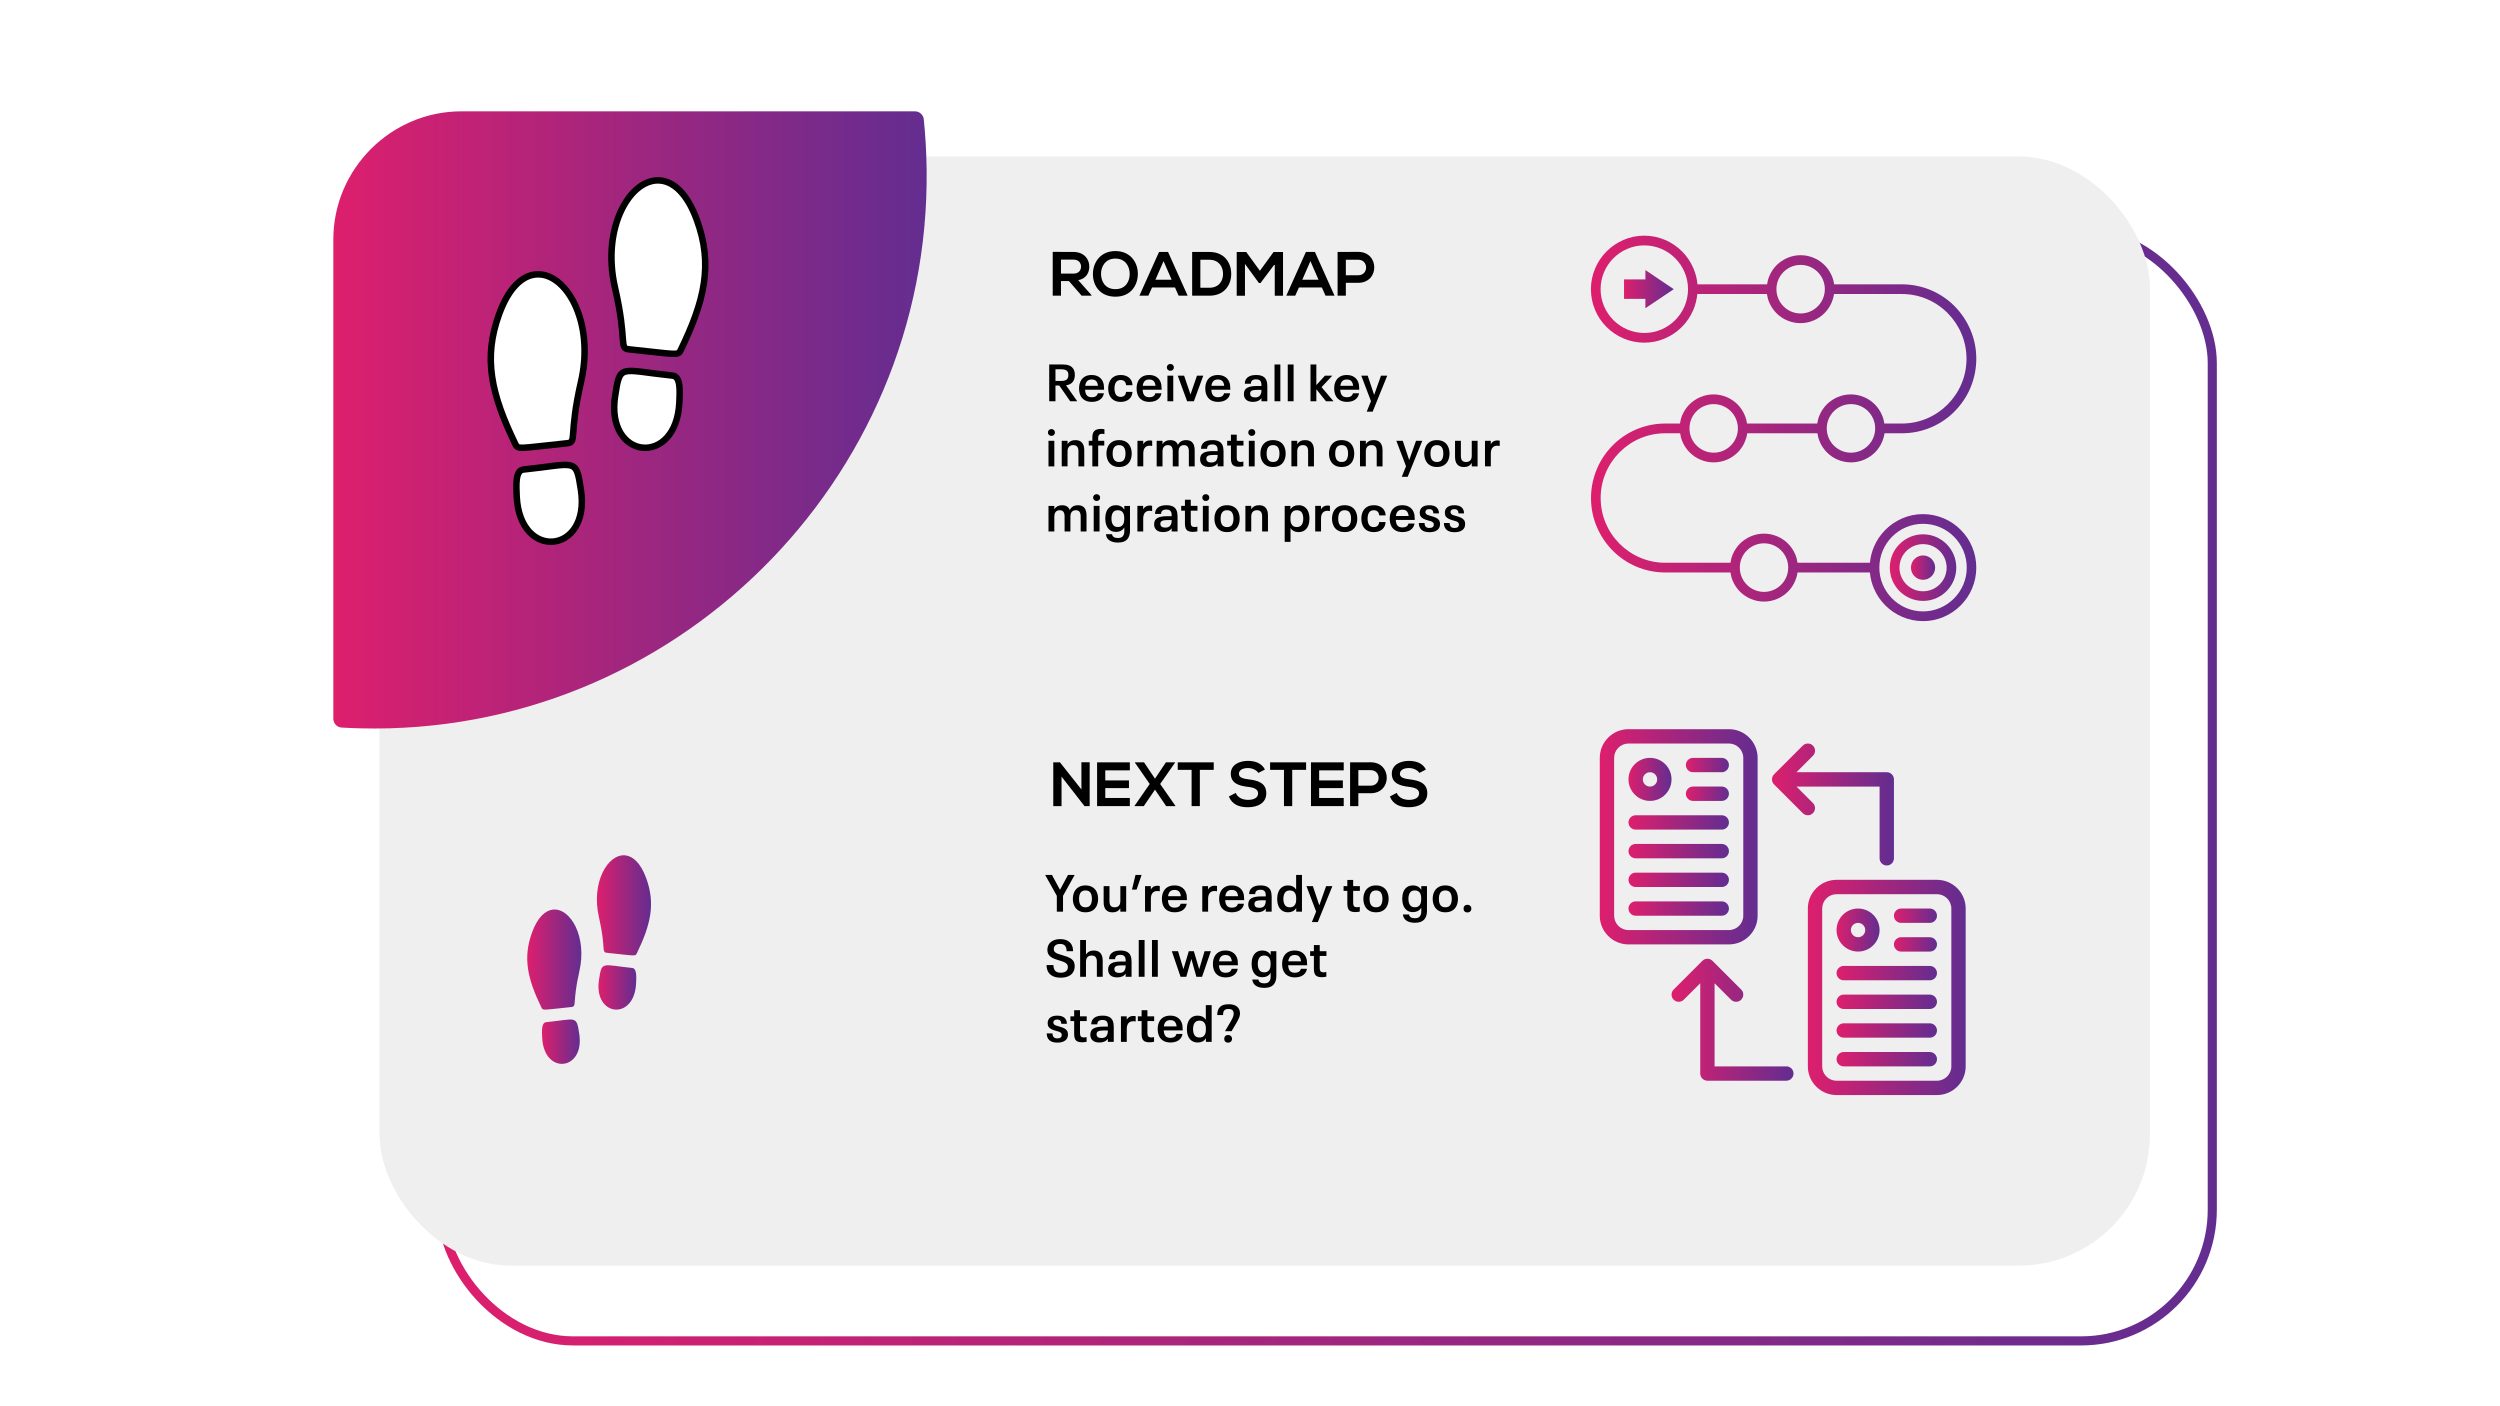 <svg viewBox="0 0 1920 1080" xmlns:xlink="http://www.w3.org/1999/xlink" xmlns="http://www.w3.org/2000/svg" id="Layer_1">
  <defs>
    <linearGradient gradientUnits="userSpaceOnUse" y2="568.9" x2="1667.54" y1="568.9" x1="300.87" id="linear-gradient">
      <stop stop-color="#dd1f6d" offset="0"></stop>
      <stop stop-color="#632d90" offset="1"></stop>
    </linearGradient>
    <filter filterUnits="userSpaceOnUse" height="980" width="1488" y="113.5" x="275" id="drop-shadow-9">
      <feOffset dy="35" dx="35"></feOffset>
      <feGaussianBlur stdDeviation="20" result="blur"></feGaussianBlur>
      <feFlood flood-opacity=".5" flood-color="#000"></feFlood>
      <feComposite operator="in" in2="blur"></feComposite>
      <feComposite in="SourceGraphic"></feComposite>
    </filter>
    <filter filterUnits="userSpaceOnUse" height="973" width="1481" y="59.5" x="231" id="drop-shadow-10">
      <feOffset dy="35" dx="35"></feOffset>
      <feGaussianBlur stdDeviation="20" result="blur-2"></feGaussianBlur>
      <feFlood flood-opacity=".5" flood-color="#000"></feFlood>
      <feComposite operator="in" in2="blur-2"></feComposite>
      <feComposite in="SourceGraphic"></feComposite>
    </filter>
    <linearGradient xlink:href="#linear-gradient" y2="322.5" x2="711.69" y1="322.5" x1="256" id="linear-gradient-2"></linearGradient>
    <clipPath id="clippath">
      <rect style="fill: none;" height="296" width="296" y="181.01" x="1221.83"></rect>
    </clipPath>
    <linearGradient xlink:href="#linear-gradient" y2="329.01" x2="1517.8" y1="329.01" x1="1221.86" id="linear-gradient-3"></linearGradient>
    <linearGradient xlink:href="#linear-gradient" y2="435.92" x2="1502.41" y1="435.92" x1="1451.38" id="linear-gradient-4"></linearGradient>
    <linearGradient xlink:href="#linear-gradient" y2="435.92" x2="1486.19" y1="435.92" x1="1467.6" id="linear-gradient-5"></linearGradient>
    <linearGradient xlink:href="#linear-gradient" y2="222.06" x2="1285.44" y1="222.06" x1="1247.26" id="linear-gradient-6"></linearGradient>
    <clipPath id="clippath-1">
      <rect style="fill: none;" height="166.2" width="121.6" y="560.01" x="1228.64"></rect>
    </clipPath>
    <linearGradient xlink:href="#linear-gradient" y2="642.66" x2="1349.85" y1="642.66" x1="1228.64" id="linear-gradient-7"></linearGradient>
    <linearGradient xlink:href="#linear-gradient" y2="598.58" x2="1283.74" y1="598.58" x1="1250.68" id="linear-gradient-8"></linearGradient>
    <linearGradient xlink:href="#linear-gradient" y2="587.56" x2="1327.82" y1="587.56" x1="1294.75" id="linear-gradient-9"></linearGradient>
    <linearGradient xlink:href="#linear-gradient" y2="609.6" x2="1327.82" y1="609.6" x1="1294.75" id="linear-gradient-10"></linearGradient>
    <linearGradient xlink:href="#linear-gradient" y2="631.64" x2="1327.82" y1="631.64" x1="1250.68" id="linear-gradient-11"></linearGradient>
    <linearGradient xlink:href="#linear-gradient" y2="653.67" x2="1327.82" y1="653.67" x1="1250.68" id="linear-gradient-12"></linearGradient>
    <linearGradient xlink:href="#linear-gradient" y2="675.71" x2="1327.82" y1="675.71" x1="1250.68" id="linear-gradient-13"></linearGradient>
    <linearGradient xlink:href="#linear-gradient" y2="697.76" x2="1327.82" y1="697.76" x1="1250.68" id="linear-gradient-14"></linearGradient>
    <clipPath id="clippath-2">
      <rect style="fill: none;" height="165.47" width="122.07" y="675.54" x="1387.57"></rect>
    </clipPath>
    <linearGradient xlink:href="#linear-gradient" y2="758.36" x2="1509.64" y1="758.36" x1="1388.42" id="linear-gradient-15"></linearGradient>
    <linearGradient xlink:href="#linear-gradient" y2="714.28" x2="1443.52" y1="714.28" x1="1410.46" id="linear-gradient-16"></linearGradient>
    <linearGradient xlink:href="#linear-gradient" y2="703.26" x2="1487.6" y1="703.26" x1="1454.54" id="linear-gradient-17"></linearGradient>
    <linearGradient xlink:href="#linear-gradient" y2="725.3" x2="1487.6" y1="725.3" x1="1454.54" id="linear-gradient-18"></linearGradient>
    <linearGradient xlink:href="#linear-gradient" y2="747.34" x2="1487.6" y1="747.34" x1="1410.46" id="linear-gradient-19"></linearGradient>
    <linearGradient xlink:href="#linear-gradient" y2="769.38" x2="1487.6" y1="769.38" x1="1410.46" id="linear-gradient-20"></linearGradient>
    <linearGradient xlink:href="#linear-gradient" y2="791.42" x2="1487.6" y1="791.42" x1="1410.46" id="linear-gradient-21"></linearGradient>
    <linearGradient xlink:href="#linear-gradient" y2="813.46" x2="1487.6" y1="813.46" x1="1410.46" id="linear-gradient-22"></linearGradient>
    <linearGradient xlink:href="#linear-gradient" y2="617.86" x2="1454.54" y1="617.86" x1="1360.88" id="linear-gradient-23"></linearGradient>
    <linearGradient xlink:href="#linear-gradient" y2="783.16" x2="1377.41" y1="783.16" x1="1283.73" id="linear-gradient-24"></linearGradient>
    <linearGradient xlink:href="#linear-gradient" y2="758.36" x2="488.65" y1="758.36" x1="459.63" id="linear-gradient-25"></linearGradient>
    <linearGradient xlink:href="#linear-gradient" y2="695.3" x2="500" y1="695.3" x1="458.41" id="linear-gradient-26"></linearGradient>
    <linearGradient xlink:href="#linear-gradient" y2="800.01" x2="445.29" y1="800.01" x1="416.26" id="linear-gradient-27"></linearGradient>
    <linearGradient xlink:href="#linear-gradient" y2="736.95" x2="446.51" y1="736.95" x1="404.92" id="linear-gradient-28"></linearGradient>
  </defs>
  <rect style="fill: none; filter: url(#drop-shadow-9); stroke: url(#linear-gradient); stroke-miterlimit: 10; stroke-width: 7px;" ry="100.77" rx="100.77" height="851.82" width="1359.66" y="142.99" x="304.37"></rect>
  <rect style="fill: #efefef; filter: url(#drop-shadow-10);" ry="100.77" rx="100.77" height="851.82" width="1359.66" y="85.19" x="256.46"></rect>
  <path style="fill: url(#linear-gradient-2);" d="M711.66,130.22c2.82,239.61-195.37,435.12-434.91,429.15-4.81-.12-9.6-.32-14.37-.6-3.59-.21-6.38-3.22-6.38-6.82V183.87c0-54.11,44.27-98.37,98.37-98.37h348.28c3.48,0,6.44,2.62,6.8,6.08,1.31,12.71,2.05,25.6,2.2,38.64Z"></path>
  <g>
    <path d="M830.53,585.44h6.34v33.65h-3.94v.05l-17.67-22.71v22.66h-6.34v-33.6h5.14l16.47,20.83v-20.88Z"></path>
    <path d="M867.72,619.09h-25.15v-33.6h25.15v6.14h-18.87v7.73h18.19v5.9h-18.19v7.58h18.87v6.24Z"></path>
    <path d="M895.42,585.49h6.96v.29l-11.38,16.32,11.71,16.8v.19h-7.1l-8.59-12.62-8.59,12.62h-7.11v-.19l11.67-16.8-11.33-16.32v-.29h6.96l8.4,12.53,8.4-12.53Z"></path>
    <path d="M915.15,591.25h-10.66v-5.76h27.65v5.76h-10.66v27.84h-6.34v-27.84Z"></path>
    <path d="M966.41,593.6c-1.15-1.92-4.32-3.74-7.97-3.74-4.7,0-6.96,1.97-6.96,4.46,0,2.93,3.46,3.75,7.49,4.22,7.01.86,13.54,2.69,13.54,10.71,0,7.49-6.62,10.71-14.11,10.71-6.87,0-12.14-2.11-14.64-8.26l5.28-2.74c1.49,3.7,5.38,5.33,9.46,5.33s7.73-1.39,7.73-5.04c0-3.17-3.31-4.46-7.78-4.94-6.86-.82-13.2-2.64-13.2-10.18,0-6.91,6.82-9.75,13.01-9.79,5.23,0,10.66,1.49,13.2,6.67l-5.04,2.59Z"></path>
    <path d="M986.09,591.25h-10.66v-5.76h27.65v5.76h-10.66v27.84h-6.34v-27.84Z"></path>
    <path d="M1031.98,619.09h-25.15v-33.6h25.15v6.14h-18.87v7.73h18.19v5.9h-18.19v7.58h18.87v6.24Z"></path>
    <path d="M1052.71,609.2h-9.5v9.89h-6.34v-33.6c5.28,0,10.56-.05,15.84-.05,16.42,0,16.47,23.76,0,23.76ZM1043.21,603.39h9.5c8.11,0,8.07-11.91,0-11.91h-9.5v11.91Z"></path>
    <path d="M1090.06,593.6c-1.15-1.92-4.32-3.74-7.97-3.74-4.7,0-6.96,1.97-6.96,4.46,0,2.93,3.46,3.75,7.49,4.22,7.01.86,13.54,2.69,13.54,10.71,0,7.49-6.62,10.71-14.11,10.71-6.87,0-12.14-2.11-14.64-8.26l5.28-2.74c1.49,3.7,5.38,5.33,9.46,5.33s7.73-1.39,7.73-5.04c0-3.17-3.31-4.46-7.78-4.94-6.86-.82-13.2-2.64-13.2-10.18,0-6.91,6.82-9.75,13.01-9.79,5.23,0,10.66,1.49,13.2,6.67l-5.04,2.59Z"></path>
  </g>
  <g>
    <path d="M811.64,688.01l-8.96-16.08h5.2l6.2,11.44,6.16-11.44h5.12l-8.96,16.08v12.16h-4.76v-12.16Z"></path>
    <path d="M828.21,699.25c-1.45-.93-2.53-2.18-3.22-3.74-.69-1.56-1.04-3.29-1.04-5.18s.35-3.66,1.06-5.22c.71-1.56,1.79-2.8,3.24-3.72,1.45-.92,3.25-1.38,5.38-1.38s4.05.47,5.5,1.4c1.45.93,2.52,2.18,3.2,3.74.68,1.56,1.02,3.29,1.02,5.18s-.35,3.66-1.04,5.22c-.69,1.56-1.77,2.8-3.22,3.72-1.45.92-3.27,1.38-5.46,1.38s-3.97-.47-5.42-1.4ZM837.49,695.03c.73-1.19,1.1-2.75,1.1-4.7s-.37-3.55-1.12-4.72c-.75-1.17-2.03-1.76-3.84-1.76-3.28,0-4.92,2.16-4.92,6.48s1.64,6.48,4.92,6.48c1.84,0,3.13-.59,3.86-1.78Z"></path>
    <path d="M864.91,680.53v19.64h-4.48v-2.6c-1.28,2.08-3.29,3.12-6.04,3.12-2.21,0-3.9-.66-5.06-1.98s-1.74-3.25-1.74-5.78v-12.4h4.48v11.44c0,1.71.32,2.94.96,3.7s1.65,1.14,3.04,1.14,2.49-.41,3.24-1.22c.75-.81,1.12-2.03,1.12-3.66v-11.4h4.48Z"></path>
    <path d="M872.07,671.93h4.68l-3.88,11.28h-3.52l2.72-11.28Z"></path>
    <path d="M890.71,680.49v4c-.53-.13-1.15-.2-1.84-.2-1.65,0-2.9.51-3.74,1.54s-1.26,2.5-1.26,4.42v9.92h-4.48v-19.64h4.44v2.6c.51-.91,1.17-1.61,2-2.12.83-.51,1.81-.76,2.96-.76.72,0,1.36.08,1.92.24Z"></path>
    <path d="M905.21,696.31c.79-.52,1.3-1.27,1.54-2.26h4.64c-.21,1.39-.74,2.58-1.58,3.58-.84,1-1.91,1.75-3.2,2.26-1.29.51-2.74.76-4.34.76-2.27,0-4.14-.45-5.62-1.34-1.48-.89-2.57-2.11-3.26-3.66s-1.04-3.33-1.04-5.36.35-3.69,1.04-5.24c.69-1.55,1.76-2.77,3.2-3.68,1.44-.91,3.24-1.36,5.4-1.36s3.86.44,5.34,1.32c1.48.88,2.57,2.11,3.26,3.68.4.88.66,1.78.78,2.7s.19,2.13.22,3.62h-14.6c.08,1.84.51,3.26,1.3,4.26.79,1,2.09,1.5,3.9,1.5,1.23,0,2.23-.26,3.02-.78ZM898.54,684.71c-.79.84-1.27,2.03-1.46,3.58h9.8c-.16-1.57-.62-2.77-1.38-3.6-.76-.83-1.91-1.24-3.46-1.24s-2.71.42-3.5,1.26Z"></path>
    <path d="M934.67,680.49v4c-.53-.13-1.15-.2-1.84-.2-1.65,0-2.9.51-3.74,1.54s-1.26,2.5-1.26,4.42v9.92h-4.48v-19.64h4.44v2.6c.51-.91,1.17-1.61,2-2.12.83-.51,1.81-.76,2.96-.76.72,0,1.36.08,1.92.24Z"></path>
    <path d="M949.17,696.31c.79-.52,1.3-1.27,1.54-2.26h4.64c-.21,1.39-.74,2.58-1.58,3.58-.84,1-1.91,1.75-3.2,2.26-1.29.51-2.74.76-4.34.76-2.27,0-4.14-.45-5.62-1.34-1.48-.89-2.57-2.11-3.26-3.66s-1.04-3.33-1.04-5.36.35-3.69,1.04-5.24c.69-1.55,1.76-2.77,3.2-3.68,1.44-.91,3.24-1.36,5.4-1.36s3.86.44,5.34,1.32c1.48.88,2.57,2.11,3.26,3.68.4.88.66,1.78.78,2.7s.19,2.13.22,3.62h-14.6c.08,1.84.51,3.26,1.3,4.26.79,1,2.09,1.5,3.9,1.5,1.23,0,2.23-.26,3.02-.78ZM942.5,684.71c-.79.84-1.27,2.03-1.46,3.58h9.8c-.16-1.57-.62-2.77-1.38-3.6-.76-.83-1.91-1.24-3.46-1.24s-2.71.42-3.5,1.26Z"></path>
    <path d="M973.13,681.01c1.27.67,2.17,1.63,2.7,2.88.53,1.25.8,2.83.8,4.72v11.56h-4.52v-2.44c-1.36,1.95-3.52,2.92-6.48,2.92-2.29,0-4.03-.54-5.22-1.62s-1.78-2.54-1.78-4.38c0-2.24.82-3.83,2.46-4.78,1.64-.95,4.07-1.42,7.3-1.42h3.72v-.56c0-1.01-.12-1.85-.36-2.52-.24-.67-.66-1.17-1.26-1.52-.6-.35-1.42-.52-2.46-.52-2.69,0-4.04,1.12-4.04,3.36h-4.64c0-2.11.74-3.75,2.22-4.92,1.48-1.17,3.62-1.76,6.42-1.76,2.16,0,3.87.33,5.14,1ZM971.01,695.69c.73-1.01,1.1-2.41,1.1-4.2v-.08h-3.4c-1.81,0-3.15.21-4,.62s-1.28,1.15-1.28,2.22c0,.96.31,1.69.94,2.2s1.55.76,2.78.76c1.84,0,3.13-.51,3.86-1.52Z"></path>
    <path d="M999.91,671.93v28.24h-4.4v-2.8c-.67,1.09-1.53,1.91-2.6,2.46-1.07.55-2.28.82-3.64.82-1.89,0-3.47-.47-4.74-1.4-1.27-.93-2.19-2.17-2.78-3.72-.59-1.55-.88-3.28-.88-5.2s.29-3.62.88-5.18c.59-1.56,1.51-2.81,2.76-3.74,1.25-.93,2.84-1.4,4.76-1.4,1.36,0,2.56.27,3.6.8,1.04.53,1.89,1.32,2.56,2.36v-11.24h4.48ZM995.47,689.73c0-1.87-.42-3.31-1.26-4.34-.84-1.03-2.03-1.54-3.58-1.54-1.79,0-3.07.59-3.84,1.78-.77,1.19-1.16,2.75-1.16,4.7s.38,3.51,1.14,4.7,2.05,1.78,3.86,1.78c1.55,0,2.74-.51,3.58-1.52.84-1.01,1.26-2.47,1.26-4.36v-1.2Z"></path>
    <path d="M1023.27,680.53l-11.2,27.64h-4.56l3.28-8.08-7.44-19.56h4.92l4.96,14.76,5.24-14.76h4.8Z"></path>
    <path d="M1037.29,699.85c-.87-.43-1.51-1.09-1.92-2-.41-.91-.62-2.12-.62-3.64v-10.04h-2.88v-3.64h2.88v-4.72h4.48v4.72h5.16v3.64h-5.16v9.4c0,1.12.23,1.93.7,2.44.47.51,1.19.76,2.18.76.59,0,1.32-.09,2.2-.28v3.6c-1.25.27-2.47.4-3.64.4-1.39,0-2.51-.21-3.38-.64Z"></path>
    <path d="M1051.33,699.25c-1.45-.93-2.53-2.18-3.22-3.74-.69-1.56-1.04-3.29-1.04-5.18s.35-3.66,1.06-5.22c.71-1.56,1.79-2.8,3.24-3.72,1.45-.92,3.25-1.38,5.38-1.38s4.05.47,5.5,1.4c1.45.93,2.52,2.18,3.2,3.74.68,1.56,1.02,3.29,1.02,5.18s-.35,3.66-1.04,5.22c-.69,1.56-1.77,2.8-3.22,3.72-1.45.92-3.27,1.38-5.46,1.38s-3.97-.47-5.42-1.4ZM1060.61,695.03c.73-1.19,1.1-2.75,1.1-4.7s-.37-3.55-1.12-4.72c-.75-1.17-2.03-1.76-3.84-1.76-3.28,0-4.92,2.16-4.92,6.48s1.64,6.48,4.92,6.48c1.84,0,3.13-.59,3.86-1.78Z"></path>
    <path d="M1095.91,680.53v19.08c0,2.88-.74,5.11-2.22,6.7-1.48,1.59-3.83,2.38-7.06,2.38-2.64,0-4.78-.54-6.42-1.62-1.64-1.08-2.57-2.67-2.78-4.78h4.72c.11.96.55,1.69,1.34,2.18s1.82.74,3.1.74c1.79,0,3.06-.47,3.82-1.4.76-.93,1.14-2.16,1.14-3.68v-3.04c-.67,1.12-1.54,1.97-2.62,2.54s-2.35.86-3.82.86c-1.87,0-3.41-.47-4.64-1.4-1.23-.93-2.13-2.17-2.7-3.72s-.86-3.27-.86-5.16.29-3.61.86-5.14,1.47-2.76,2.7-3.68,2.77-1.38,4.64-1.38c1.47,0,2.74.29,3.82.86s1.95,1.42,2.62,2.54v-2.88h4.36ZM1091.47,689.69c0-1.89-.42-3.34-1.26-4.34-.84-1-2.05-1.5-3.62-1.5-1.76,0-3.02.59-3.78,1.76-.76,1.17-1.14,2.72-1.14,4.64s.39,3.52,1.16,4.72c.77,1.2,2.04,1.8,3.8,1.8,1.55,0,2.74-.5,3.58-1.5.84-1,1.26-2.45,1.26-4.34v-1.24Z"></path>
    <path d="M1104.57,699.25c-1.45-.93-2.53-2.18-3.22-3.74-.69-1.56-1.04-3.29-1.04-5.18s.35-3.66,1.06-5.22c.71-1.56,1.79-2.8,3.24-3.72,1.45-.92,3.25-1.38,5.38-1.38s4.05.47,5.5,1.4c1.45.93,2.52,2.18,3.2,3.74.68,1.56,1.02,3.29,1.02,5.18s-.35,3.66-1.04,5.22c-.69,1.56-1.77,2.8-3.22,3.72-1.45.92-3.27,1.38-5.46,1.38s-3.97-.47-5.42-1.4ZM1113.85,695.03c.73-1.19,1.1-2.75,1.1-4.7s-.37-3.55-1.12-4.72c-.75-1.17-2.03-1.76-3.84-1.76-3.28,0-4.92,2.16-4.92,6.48s1.64,6.48,4.92,6.48c1.84,0,3.13-.59,3.86-1.78Z"></path>
    <path d="M1124.81,699.95c-.55-.55-.82-1.25-.82-2.1s.27-1.6.82-2.16c.55-.56,1.27-.84,2.18-.84.85,0,1.57.28,2.14.84.57.56.86,1.28.86,2.16s-.29,1.55-.86,2.1c-.57.55-1.29.82-2.14.82-.91,0-1.63-.27-2.18-.82Z"></path>
    <path d="M808.42,749.59c-1.61-.84-2.79-1.98-3.54-3.42-.75-1.44-1.12-3.11-1.12-5h5.28c0,1.87.43,3.31,1.28,4.34.85,1.03,2.31,1.54,4.36,1.54,1.79,0,3.14-.39,4.06-1.18.92-.79,1.38-1.83,1.38-3.14,0-1.01-.29-1.83-.86-2.44-.57-.61-1.37-1.13-2.38-1.54-1.01-.41-2.57-.93-4.68-1.54-1.71-.51-3.13-1.08-4.26-1.72-1.13-.64-2.01-1.45-2.62-2.44-.61-.99-.92-2.2-.92-3.64,0-1.55.38-2.94,1.14-4.18.76-1.24,1.88-2.21,3.36-2.92,1.48-.71,3.27-1.06,5.38-1.06,2.21,0,4.05.39,5.52,1.18,1.47.79,2.55,1.87,3.26,3.26.71,1.39,1.06,2.99,1.06,4.8h-4.96c0-1.76-.39-3.13-1.18-4.1-.79-.97-2.07-1.46-3.86-1.46-1.04,0-1.93.17-2.66.5-.73.33-1.28.79-1.64,1.38-.36.59-.54,1.25-.54,2,0,.96.28,1.72.84,2.28s1.29,1.01,2.2,1.36c.91.35,2.41.83,4.52,1.44,2,.56,3.6,1.16,4.8,1.8,1.2.64,2.12,1.47,2.76,2.48.64,1.01.96,2.32.96,3.92,0,1.79-.41,3.33-1.24,4.64-.83,1.31-2.05,2.32-3.66,3.04-1.61.72-3.57,1.08-5.86,1.08-2.51,0-4.57-.42-6.18-1.26Z"></path>
    <path d="M845.13,731.97c1.16,1.31,1.74,3.24,1.74,5.8v12.4h-4.48v-11.48c0-1.68-.33-2.91-.98-3.68-.65-.77-1.66-1.16-3.02-1.16s-2.46.41-3.22,1.24c-.76.83-1.14,2.04-1.14,3.64v11.44h-4.48v-28.24h4.48v11.2c1.28-2.08,3.29-3.12,6.04-3.12,2.21,0,3.9.65,5.06,1.96Z"></path>
    <path d="M865.54,731.01c1.27.67,2.17,1.63,2.7,2.88.53,1.25.8,2.83.8,4.72v11.56h-4.52v-2.44c-1.36,1.95-3.52,2.92-6.48,2.92-2.29,0-4.03-.54-5.22-1.62s-1.78-2.54-1.78-4.38c0-2.24.82-3.83,2.46-4.78,1.64-.95,4.07-1.42,7.3-1.42h3.72v-.56c0-1.01-.12-1.85-.36-2.52-.24-.67-.66-1.17-1.26-1.52-.6-.35-1.42-.52-2.46-.52-2.69,0-4.04,1.12-4.04,3.36h-4.64c0-2.11.74-3.75,2.22-4.92,1.48-1.17,3.62-1.76,6.42-1.76,2.16,0,3.87.33,5.14,1ZM863.42,745.69c.73-1.01,1.1-2.41,1.1-4.2v-.08h-3.4c-1.81,0-3.15.21-4,.62s-1.28,1.15-1.28,2.22c0,.96.31,1.69.94,2.2s1.55.76,2.78.76c1.84,0,3.13-.51,3.86-1.52Z"></path>
    <path d="M874.55,721.93h4.48v28.24h-4.48v-28.24Z"></path>
    <path d="M884.71,721.93h4.48v28.24h-4.48v-28.24Z"></path>
    <path d="M929.95,730.53l-6.76,19.64h-4.36l-3.88-13.72-3.88,13.72h-4.4l-6.72-19.64h4.8l4.12,13.8,4.12-13.8h3.88l4.12,13.84,4.12-13.84h4.84Z"></path>
    <path d="M944.38,746.31c.79-.52,1.3-1.27,1.54-2.26h4.64c-.21,1.39-.74,2.58-1.58,3.58-.84,1-1.91,1.75-3.2,2.26-1.29.51-2.74.76-4.34.76-2.27,0-4.14-.45-5.62-1.34-1.48-.89-2.57-2.11-3.26-3.66s-1.04-3.33-1.04-5.36.35-3.69,1.04-5.24c.69-1.55,1.76-2.77,3.2-3.68,1.44-.91,3.24-1.36,5.4-1.36s3.86.44,5.34,1.32c1.48.88,2.57,2.11,3.26,3.68.4.88.66,1.78.78,2.7s.19,2.13.22,3.62h-14.6c.08,1.84.51,3.26,1.3,4.26.79,1,2.09,1.5,3.9,1.5,1.23,0,2.23-.26,3.02-.78ZM937.7,734.71c-.79.84-1.27,2.03-1.46,3.58h9.8c-.16-1.57-.62-2.77-1.38-3.6-.76-.83-1.91-1.24-3.46-1.24s-2.71.42-3.5,1.26Z"></path>
    <path d="M980.23,730.53v19.08c0,2.88-.74,5.11-2.22,6.7-1.48,1.59-3.83,2.38-7.06,2.38-2.64,0-4.78-.54-6.42-1.62-1.64-1.08-2.57-2.67-2.78-4.78h4.72c.11.96.55,1.69,1.34,2.18s1.82.74,3.1.74c1.79,0,3.06-.47,3.82-1.4.76-.93,1.14-2.16,1.14-3.68v-3.04c-.67,1.12-1.54,1.97-2.62,2.54s-2.35.86-3.82.86c-1.87,0-3.41-.47-4.64-1.4-1.23-.93-2.13-2.17-2.7-3.72s-.86-3.27-.86-5.16.29-3.61.86-5.14,1.47-2.76,2.7-3.68,2.77-1.38,4.64-1.38c1.47,0,2.74.29,3.82.86s1.95,1.42,2.62,2.54v-2.88h4.36ZM975.79,739.69c0-1.89-.42-3.34-1.26-4.34-.84-1-2.05-1.5-3.62-1.5-1.76,0-3.02.59-3.78,1.76-.76,1.17-1.14,2.72-1.14,4.64s.39,3.52,1.16,4.72c.77,1.2,2.04,1.8,3.8,1.8,1.55,0,2.74-.5,3.58-1.5.84-1,1.26-2.45,1.26-4.34v-1.24Z"></path>
    <path d="M997.53,746.31c.79-.52,1.3-1.27,1.54-2.26h4.64c-.21,1.39-.74,2.58-1.58,3.58-.84,1-1.91,1.75-3.2,2.26-1.29.51-2.74.76-4.34.76-2.27,0-4.14-.45-5.62-1.34-1.48-.89-2.57-2.11-3.26-3.66s-1.04-3.33-1.04-5.36.35-3.69,1.04-5.24c.69-1.55,1.76-2.77,3.2-3.68,1.44-.91,3.24-1.36,5.4-1.36s3.86.44,5.34,1.32c1.48.88,2.57,2.11,3.26,3.68.4.88.66,1.78.78,2.7s.19,2.13.22,3.62h-14.6c.08,1.84.51,3.26,1.3,4.26.79,1,2.09,1.5,3.9,1.5,1.23,0,2.23-.26,3.02-.78ZM990.85,734.71c-.79.84-1.27,2.03-1.46,3.58h9.8c-.16-1.57-.62-2.77-1.38-3.6-.76-.83-1.91-1.24-3.46-1.24s-2.71.42-3.5,1.26Z"></path>
    <path d="M1011.61,749.85c-.87-.43-1.51-1.09-1.92-2-.41-.91-.62-2.12-.62-3.64v-10.04h-2.88v-3.64h2.88v-4.72h4.48v4.72h5.16v3.64h-5.16v9.4c0,1.12.23,1.93.7,2.44.47.51,1.19.76,2.18.76.59,0,1.32-.09,2.2-.28v3.6c-1.25.27-2.47.4-3.64.4-1.39,0-2.51-.21-3.38-.64Z"></path>
    <path d="M805.88,798.83c-1.33-1.27-2-2.99-2-5.18h4.44c0,2.56,1.24,3.84,3.72,3.84,1.15,0,2-.24,2.56-.72.56-.48.84-1.11.84-1.88,0-.64-.19-1.16-.58-1.56-.39-.4-.87-.71-1.46-.94-.59-.23-1.43-.47-2.52-.74-1.36-.37-2.49-.79-3.4-1.24-.91-.45-1.61-1.05-2.12-1.78-.51-.73-.76-1.67-.76-2.82,0-1.81.63-3.23,1.9-4.26,1.27-1.03,3.09-1.54,5.46-1.54s4.3.55,5.54,1.66c1.24,1.11,1.86,2.65,1.86,4.62h-4.28c0-1.01-.25-1.81-.76-2.4-.51-.59-1.32-.88-2.44-.88-.99,0-1.72.21-2.2.62-.48.41-.72.95-.72,1.62,0,.61.19,1.1.56,1.46.37.36.84.65,1.4.86.56.21,1.48.49,2.76.84,1.49.4,2.7.84,3.62,1.32.92.48,1.63,1.09,2.14,1.84.51.75.76,1.71.76,2.88,0,2.03-.71,3.58-2.14,4.66-1.43,1.08-3.42,1.62-5.98,1.62-2.8,0-4.87-.63-6.2-1.9Z"></path>
    <path d="M827.5,799.85c-.87-.43-1.51-1.09-1.92-2-.41-.91-.62-2.12-.62-3.64v-10.04h-2.88v-3.64h2.88v-4.72h4.48v4.72h5.16v3.64h-5.16v9.4c0,1.12.23,1.93.7,2.44.47.51,1.19.76,2.18.76.59,0,1.32-.09,2.2-.28v3.6c-1.25.27-2.47.4-3.64.4-1.39,0-2.51-.21-3.38-.64Z"></path>
    <path d="M851.86,781.01c1.27.67,2.17,1.63,2.7,2.88.53,1.25.8,2.83.8,4.72v11.56h-4.52v-2.44c-1.36,1.95-3.52,2.92-6.48,2.92-2.29,0-4.03-.54-5.22-1.62s-1.78-2.54-1.78-4.38c0-2.24.82-3.83,2.46-4.78,1.64-.95,4.07-1.42,7.3-1.42h3.72v-.56c0-1.01-.12-1.85-.36-2.52-.24-.67-.66-1.17-1.26-1.52-.6-.35-1.42-.52-2.46-.52-2.69,0-4.04,1.12-4.04,3.36h-4.64c0-2.11.74-3.75,2.22-4.92,1.48-1.17,3.62-1.76,6.42-1.76,2.16,0,3.87.33,5.14,1ZM849.74,795.69c.73-1.01,1.1-2.41,1.1-4.2v-.08h-3.4c-1.81,0-3.15.21-4,.62s-1.28,1.15-1.28,2.22c0,.96.31,1.69.94,2.2s1.55.76,2.78.76c1.84,0,3.13-.51,3.86-1.52Z"></path>
    <path d="M872.2,780.49v4c-.53-.13-1.15-.2-1.84-.2-1.65,0-2.9.51-3.74,1.54s-1.26,2.5-1.26,4.42v9.92h-4.48v-19.64h4.44v2.6c.51-.91,1.17-1.61,2-2.12.83-.51,1.81-.76,2.96-.76.72,0,1.36.08,1.92.24Z"></path>
    <path d="M879.29,799.85c-.87-.43-1.51-1.09-1.92-2-.41-.91-.62-2.12-.62-3.64v-10.04h-2.88v-3.64h2.88v-4.72h4.48v4.72h5.16v3.64h-5.16v9.4c0,1.12.23,1.93.7,2.44.47.51,1.19.76,2.18.76.59,0,1.32-.09,2.2-.28v3.6c-1.25.27-2.47.4-3.64.4-1.39,0-2.51-.21-3.38-.64Z"></path>
    <path d="M901.97,796.31c.79-.52,1.3-1.27,1.54-2.26h4.64c-.21,1.39-.74,2.58-1.58,3.58-.84,1-1.91,1.75-3.2,2.26-1.29.51-2.74.76-4.34.76-2.27,0-4.14-.45-5.62-1.34-1.48-.89-2.57-2.11-3.26-3.66s-1.04-3.33-1.04-5.36.35-3.69,1.04-5.24c.69-1.55,1.76-2.77,3.2-3.68,1.44-.91,3.24-1.36,5.4-1.36s3.86.44,5.34,1.32c1.48.88,2.57,2.11,3.26,3.68.4.88.66,1.78.78,2.7s.19,2.13.22,3.62h-14.6c.08,1.84.51,3.26,1.3,4.26.79,1,2.09,1.5,3.9,1.5,1.23,0,2.23-.26,3.02-.78ZM895.29,784.71c-.79.84-1.27,2.03-1.46,3.58h9.8c-.16-1.57-.62-2.77-1.38-3.6-.76-.83-1.91-1.24-3.46-1.24s-2.71.42-3.5,1.26Z"></path>
    <path d="M930.55,771.93v28.24h-4.4v-2.8c-.67,1.09-1.53,1.91-2.6,2.46-1.07.55-2.28.82-3.64.82-1.89,0-3.47-.47-4.74-1.4-1.27-.93-2.19-2.17-2.78-3.72-.59-1.55-.88-3.28-.88-5.2s.29-3.62.88-5.18c.59-1.56,1.51-2.81,2.76-3.74,1.25-.93,2.84-1.4,4.76-1.4,1.36,0,2.56.27,3.6.8,1.04.53,1.89,1.32,2.56,2.36v-11.24h4.48ZM926.11,789.73c0-1.87-.42-3.31-1.26-4.34-.84-1.03-2.03-1.54-3.58-1.54-1.79,0-3.07.59-3.84,1.78-.77,1.19-1.16,2.75-1.16,4.7s.38,3.51,1.14,4.7,2.05,1.78,3.86,1.78c1.55,0,2.74-.51,3.58-1.52.84-1.01,1.26-2.47,1.26-4.36v-1.2Z"></path>
    <path d="M945.13,784.65c.92-1.63,1.54-2.87,1.86-3.74.32-.87.48-1.66.48-2.38,0-1.15-.31-2.04-.92-2.68-.61-.64-1.64-.96-3.08-.96-1.12,0-1.99.19-2.6.58-.61.39-1.03.91-1.24,1.58-.21.67-.32,1.51-.32,2.52h-4.48c0-2.69.69-4.75,2.08-6.18,1.39-1.43,3.64-2.14,6.76-2.14,1.87,0,3.45.29,4.74.86,1.29.57,2.27,1.39,2.92,2.46.65,1.07.98,2.33.98,3.8,0,.88-.16,1.78-.48,2.7-.32.92-.92,2.17-1.8,3.76-.88,1.59-2.28,3.97-4.2,7.14h-5.04c1.97-3.25,3.42-5.69,4.34-7.32ZM941.01,799.95c-.55-.55-.82-1.25-.82-2.1s.27-1.6.82-2.16c.55-.56,1.27-.84,2.18-.84.85,0,1.57.28,2.14.84.57.56.86,1.28.86,2.16s-.29,1.55-.86,2.1c-.57.55-1.29.82-2.14.82-.91,0-1.63-.27-2.18-.82Z"></path>
  </g>
  <g>
    <path d="M838.25,227.09h-7.54l-9.79-11.23h-6.1v11.23h-6.34v-33.65c5.33,0,10.66.05,15.99.05,7.92.05,12.1,5.33,12.1,11.14,0,4.61-2.11,9.26-8.5,10.56l10.18,11.47v.43ZM814.83,199.39v10.75h9.65c4.03,0,5.76-2.69,5.76-5.38s-1.78-5.38-5.76-5.38h-9.65Z"></path>
    <path d="M873.87,210.48c-.1,8.69-5.42,17.38-17.23,17.38s-17.28-8.5-17.28-17.33,5.66-17.71,17.28-17.71,17.33,8.88,17.23,17.67ZM845.59,210.63c.14,5.52,3.12,11.43,11.04,11.43s10.9-5.95,10.99-11.47c.1-5.66-3.07-12-10.99-12s-11.18,6.38-11.04,12.05Z"></path>
    <path d="M902.38,220.75h-17.57l-2.88,6.34h-6.86l15.07-33.6h6.91l15.07,33.6h-6.91l-2.83-6.34ZM893.6,200.55l-6.24,14.3h12.48l-6.24-14.3Z"></path>
    <path d="M945.58,210c.14,8.5-5.04,17.09-16.8,17.09h-13.2v-33.6h13.2c11.52,0,16.66,8.21,16.8,16.51ZM921.87,221h6.91c7.63,0,10.66-5.57,10.51-11.04-.14-5.23-3.22-10.46-10.51-10.46h-6.91v21.51Z"></path>
    <path d="M979.04,202.75l-10.95,14.59h-1.25l-10.71-14.64v24.43h-6.34v-33.6h7.3l10.51,14.45,10.51-14.45h7.25v33.6h-6.34v-24.39Z"></path>
    <path d="M1015.18,220.75h-17.57l-2.88,6.34h-6.86l15.07-33.6h6.91l15.07,33.6h-6.91l-2.83-6.34ZM1006.39,200.55l-6.24,14.3h12.48l-6.24-14.3Z"></path>
    <path d="M1043.11,217.2h-9.5v9.89h-6.34v-33.6c5.28,0,10.56-.05,15.84-.05,16.42,0,16.47,23.76,0,23.76ZM1033.61,211.39h9.5c8.11,0,8.06-11.91,0-11.91h-9.5v11.91Z"></path>
  </g>
  <g>
    <path d="M813.52,296.09h-2.92v12.08h-4.8v-28.24h10.52c3.2,0,5.53.7,6.98,2.1,1.45,1.4,2.18,3.33,2.18,5.78,0,4.72-2.25,7.43-6.76,8.12l8.6,12.24h-5.4l-8.4-12.08ZM810.6,292.57h4.44c1.95,0,3.35-.37,4.2-1.12.85-.75,1.28-1.91,1.28-3.48s-.43-2.63-1.3-3.32c-.87-.69-2.26-1.04-4.18-1.04h-4.44v8.96Z"></path>
    <path d="M841.58,304.31c.79-.52,1.3-1.27,1.54-2.26h4.64c-.21,1.39-.74,2.58-1.58,3.58-.84,1-1.91,1.75-3.2,2.26-1.29.51-2.74.76-4.34.76-2.27,0-4.14-.45-5.62-1.34-1.48-.89-2.57-2.11-3.26-3.66s-1.04-3.33-1.04-5.36.35-3.69,1.04-5.24c.69-1.55,1.76-2.77,3.2-3.68,1.44-.91,3.24-1.36,5.4-1.36s3.86.44,5.34,1.32c1.48.88,2.57,2.11,3.26,3.68.4.88.66,1.78.78,2.7s.19,2.13.22,3.62h-14.6c.08,1.84.51,3.26,1.3,4.26.79,1,2.09,1.5,3.9,1.5,1.23,0,2.23-.26,3.02-.78ZM834.9,292.71c-.79.84-1.27,2.03-1.46,3.58h9.8c-.16-1.57-.62-2.77-1.38-3.6-.76-.83-1.91-1.24-3.46-1.24s-2.71.42-3.5,1.26Z"></path>
    <path d="M855.31,307.27c-1.44-.92-2.5-2.15-3.18-3.7s-1.02-3.29-1.02-5.24.35-3.7,1.06-5.26c.71-1.56,1.77-2.79,3.2-3.7,1.43-.91,3.21-1.36,5.34-1.36,1.73,0,3.27.31,4.6.92,1.33.61,2.39,1.51,3.18,2.68.79,1.17,1.21,2.57,1.26,4.2h-4.92c-.08-1.25-.48-2.23-1.2-2.92-.72-.69-1.69-1.04-2.92-1.04-1.71,0-2.93.6-3.68,1.8-.75,1.2-1.12,2.76-1.12,4.68s.37,3.55,1.12,4.72c.75,1.17,1.97,1.76,3.68,1.76.83,0,1.55-.17,2.16-.5.61-.33,1.08-.79,1.4-1.38.32-.59.49-1.25.52-2h4.92c-.05,1.6-.47,2.98-1.26,4.14-.79,1.16-1.85,2.05-3.18,2.66-1.33.61-2.85.92-4.56.92-2.16,0-3.96-.46-5.4-1.38Z"></path>
    <path d="M885.77,304.31c.79-.52,1.3-1.27,1.54-2.26h4.64c-.21,1.39-.74,2.58-1.58,3.58-.84,1-1.91,1.75-3.2,2.26-1.29.51-2.74.76-4.34.76-2.27,0-4.14-.45-5.62-1.34-1.48-.89-2.57-2.11-3.26-3.66s-1.04-3.33-1.04-5.36.35-3.69,1.04-5.24c.69-1.55,1.76-2.77,3.2-3.68,1.44-.91,3.24-1.36,5.4-1.36s3.86.44,5.34,1.32c1.48.88,2.57,2.11,3.26,3.68.4.88.66,1.78.78,2.7s.19,2.13.22,3.62h-14.6c.08,1.84.51,3.26,1.3,4.26.79,1,2.09,1.5,3.9,1.5,1.23,0,2.23-.26,3.02-.78ZM879.09,292.71c-.79.84-1.27,2.03-1.46,3.58h9.8c-.16-1.57-.62-2.77-1.38-3.6-.76-.83-1.91-1.24-3.46-1.24s-2.71.42-3.5,1.26Z"></path>
    <path d="M896.91,284.03c-.51-.49-.76-1.11-.76-1.86s.25-1.41.76-1.9c.51-.49,1.16-.74,1.96-.74.75,0,1.38.25,1.9.76.52.51.78,1.13.78,1.88s-.26,1.37-.78,1.86c-.52.49-1.15.74-1.9.74-.8,0-1.45-.25-1.96-.74ZM896.59,288.53h4.48v19.64h-4.48v-19.64Z"></path>
    <path d="M904.51,288.53h4.88l4.92,14.4,4.96-14.4h4.84l-7.2,19.64h-5.2l-7.2-19.64Z"></path>
    <path d="M938.53,304.31c.79-.52,1.3-1.27,1.54-2.26h4.64c-.21,1.39-.74,2.58-1.58,3.58-.84,1-1.91,1.75-3.2,2.26-1.29.51-2.74.76-4.34.76-2.27,0-4.14-.45-5.62-1.34-1.48-.89-2.57-2.11-3.26-3.66s-1.04-3.33-1.04-5.36.35-3.69,1.04-5.24c.69-1.55,1.76-2.77,3.2-3.68,1.44-.91,3.24-1.36,5.4-1.36s3.86.44,5.34,1.32c1.48.88,2.57,2.11,3.26,3.68.4.88.66,1.78.78,2.7s.19,2.13.22,3.62h-14.6c.08,1.84.51,3.26,1.3,4.26.79,1,2.09,1.5,3.9,1.5,1.23,0,2.23-.26,3.02-.78ZM931.85,292.71c-.79.84-1.27,2.03-1.46,3.58h9.8c-.16-1.57-.62-2.77-1.38-3.6-.76-.83-1.91-1.24-3.46-1.24s-2.71.42-3.5,1.26Z"></path>
    <path d="M969.81,289.01c1.27.67,2.17,1.63,2.7,2.88.53,1.25.8,2.83.8,4.72v11.56h-4.52v-2.44c-1.36,1.95-3.52,2.92-6.48,2.92-2.29,0-4.03-.54-5.22-1.62s-1.78-2.54-1.78-4.38c0-2.24.82-3.83,2.46-4.78,1.64-.95,4.07-1.42,7.3-1.42h3.72v-.56c0-1.01-.12-1.85-.36-2.52-.24-.67-.66-1.17-1.26-1.52-.6-.35-1.42-.52-2.46-.52-2.69,0-4.04,1.12-4.04,3.36h-4.64c0-2.11.74-3.75,2.22-4.92,1.48-1.17,3.62-1.76,6.42-1.76,2.16,0,3.87.33,5.14,1ZM967.69,303.69c.73-1.01,1.1-2.41,1.1-4.2v-.08h-3.4c-1.81,0-3.15.21-4,.62s-1.28,1.15-1.28,2.22c0,.96.31,1.69.94,2.2s1.55.76,2.78.76c1.84,0,3.13-.51,3.86-1.52Z"></path>
    <path d="M978.83,279.93h4.48v28.24h-4.48v-28.24Z"></path>
    <path d="M988.99,279.93h4.48v28.24h-4.48v-28.24Z"></path>
    <path d="M1018.35,308.17l-7.4-9.24v9.24h-4.48v-28.24h4.48v15.8l6.6-7.2h5.64l-8.24,8.8,9.2,10.84h-5.8Z"></path>
    <path d="M1037.53,304.31c.79-.52,1.3-1.27,1.54-2.26h4.64c-.21,1.39-.74,2.58-1.58,3.58-.84,1-1.91,1.75-3.2,2.26-1.29.51-2.74.76-4.34.76-2.27,0-4.14-.45-5.62-1.34-1.48-.89-2.57-2.11-3.26-3.66s-1.04-3.33-1.04-5.36.35-3.69,1.04-5.24c.69-1.55,1.76-2.77,3.2-3.68,1.44-.91,3.24-1.36,5.4-1.36s3.86.44,5.34,1.32c1.48.88,2.57,2.11,3.26,3.68.4.88.66,1.78.78,2.7s.19,2.13.22,3.62h-14.6c.08,1.84.51,3.26,1.3,4.26.79,1,2.09,1.5,3.9,1.5,1.23,0,2.23-.26,3.02-.78ZM1030.85,292.71c-.79.84-1.27,2.03-1.46,3.58h9.8c-.16-1.57-.62-2.77-1.38-3.6-.76-.83-1.91-1.24-3.46-1.24s-2.71.42-3.5,1.26Z"></path>
    <path d="M1065.39,288.53l-11.2,27.64h-4.56l3.28-8.08-7.44-19.56h4.92l4.96,14.76,5.24-14.76h4.8Z"></path>
    <path d="M805.56,334.03c-.51-.49-.76-1.11-.76-1.86s.25-1.41.76-1.9c.51-.49,1.16-.74,1.96-.74.75,0,1.38.25,1.9.76.52.51.78,1.13.78,1.88s-.26,1.37-.78,1.86c-.52.49-1.15.74-1.9.74-.8,0-1.45-.25-1.96-.74ZM805.24,338.53h4.48v19.64h-4.48v-19.64Z"></path>
    <path d="M830.98,339.99c1.16,1.32,1.74,3.25,1.74,5.78v12.4h-4.48v-11.48c0-1.68-.33-2.91-.98-3.68-.65-.77-1.66-1.16-3.02-1.16s-2.46.41-3.22,1.24c-.76.83-1.14,2.04-1.14,3.64v11.44h-4.48v-19.64h4.48v2.6c1.28-2.08,3.29-3.12,6.04-3.12,2.21,0,3.9.66,5.06,1.98Z"></path>
    <path d="M838.92,342.17h-2.76v-3.64h2.76v-2.72c0-2.21.53-3.83,1.58-4.86s2.77-1.54,5.14-1.54c1.04,0,1.89.09,2.56.28v3.68c-.69-.16-1.29-.24-1.8-.24-2,0-3,1.05-3,3.16v2.24h4.68v3.64h-4.68v16h-4.48v-16Z"></path>
    <path d="M854.02,357.25c-1.45-.93-2.53-2.18-3.22-3.74-.69-1.56-1.04-3.29-1.04-5.18s.35-3.66,1.06-5.22c.71-1.56,1.79-2.8,3.24-3.72,1.45-.92,3.25-1.38,5.38-1.38s4.05.47,5.5,1.4c1.45.93,2.52,2.18,3.2,3.74.68,1.56,1.02,3.29,1.02,5.18s-.35,3.66-1.04,5.22c-.69,1.56-1.77,2.8-3.22,3.72-1.45.92-3.27,1.38-5.46,1.38s-3.97-.47-5.42-1.4ZM863.29,353.03c.73-1.19,1.1-2.75,1.1-4.7s-.37-3.55-1.12-4.72c-.75-1.17-2.03-1.76-3.84-1.76-3.28,0-4.92,2.16-4.92,6.48s1.64,6.48,4.92,6.48c1.84,0,3.13-.59,3.86-1.78Z"></path>
    <path d="M884.88,338.49v4c-.53-.13-1.15-.2-1.84-.2-1.65,0-2.9.51-3.74,1.54s-1.26,2.5-1.26,4.42v9.92h-4.48v-19.64h4.44v2.6c.51-.91,1.17-1.61,2-2.12.83-.51,1.81-.76,2.96-.76.72,0,1.36.08,1.92.24Z"></path>
    <path d="M915.88,339.99c1.09,1.32,1.64,3.27,1.64,5.86v12.32h-4.48v-11.44c0-1.68-.31-2.91-.92-3.7s-1.56-1.18-2.84-1.18-2.35.42-3.06,1.26c-.71.84-1.06,2.07-1.06,3.7v11.36h-4.48v-11.44c0-1.68-.31-2.91-.92-3.7-.61-.79-1.56-1.18-2.84-1.18s-2.35.43-3.06,1.28c-.71.85-1.06,2.08-1.06,3.68v11.36h-4.48v-19.64h4.48v2.52c.61-.99,1.42-1.74,2.42-2.26,1-.52,2.17-.78,3.5-.78,3.07,0,5.04,1.23,5.92,3.68,1.23-2.45,3.33-3.68,6.32-3.68,2.19,0,3.83.66,4.92,1.98Z"></path>
    <path d="M936.17,339.01c1.27.67,2.17,1.63,2.7,2.88.53,1.25.8,2.83.8,4.72v11.56h-4.52v-2.44c-1.36,1.95-3.52,2.92-6.48,2.92-2.29,0-4.03-.54-5.22-1.62s-1.78-2.54-1.78-4.38c0-2.24.82-3.83,2.46-4.78,1.64-.95,4.07-1.42,7.3-1.42h3.72v-.56c0-1.01-.12-1.85-.36-2.52-.24-.67-.66-1.17-1.26-1.52-.6-.35-1.42-.52-2.46-.52-2.69,0-4.04,1.12-4.04,3.36h-4.64c0-2.11.74-3.75,2.22-4.92,1.48-1.17,3.62-1.76,6.42-1.76,2.16,0,3.87.33,5.14,1ZM934.05,353.69c.73-1.01,1.1-2.41,1.1-4.2v-.08h-3.4c-1.81,0-3.15.21-4,.62s-1.28,1.15-1.28,2.22c0,.96.31,1.69.94,2.2s1.55.76,2.78.76c1.84,0,3.13-.51,3.86-1.52Z"></path>
    <path d="M947.89,357.85c-.87-.43-1.51-1.09-1.92-2-.41-.91-.62-2.12-.62-3.64v-10.04h-2.88v-3.64h2.88v-4.72h4.48v4.72h5.16v3.64h-5.16v9.4c0,1.12.23,1.93.7,2.44.47.51,1.19.76,2.18.76.59,0,1.32-.09,2.2-.28v3.6c-1.25.27-2.47.4-3.64.4-1.39,0-2.51-.21-3.38-.64Z"></path>
    <path d="M959.43,334.03c-.51-.49-.76-1.11-.76-1.86s.25-1.41.76-1.9c.51-.49,1.16-.74,1.96-.74.75,0,1.38.25,1.9.76.52.51.78,1.13.78,1.88s-.26,1.37-.78,1.86c-.52.49-1.15.74-1.9.74-.8,0-1.45-.25-1.96-.74ZM959.11,338.53h4.48v19.64h-4.48v-19.64Z"></path>
    <path d="M972.25,357.25c-1.45-.93-2.53-2.18-3.22-3.74-.69-1.56-1.04-3.29-1.04-5.18s.35-3.66,1.06-5.22c.71-1.56,1.79-2.8,3.24-3.72,1.45-.92,3.25-1.38,5.38-1.38s4.05.47,5.5,1.4c1.45.93,2.52,2.18,3.2,3.74.68,1.56,1.02,3.29,1.02,5.18s-.35,3.66-1.04,5.22c-.69,1.56-1.77,2.8-3.22,3.72-1.45.92-3.27,1.38-5.46,1.38s-3.97-.47-5.42-1.4ZM981.53,353.03c.73-1.19,1.1-2.75,1.1-4.7s-.37-3.55-1.12-4.72c-.75-1.17-2.03-1.76-3.84-1.76-3.28,0-4.92,2.16-4.92,6.48s1.64,6.48,4.92,6.48c1.84,0,3.13-.59,3.86-1.78Z"></path>
    <path d="M1007.37,339.99c1.16,1.32,1.74,3.25,1.74,5.78v12.4h-4.48v-11.48c0-1.68-.33-2.91-.98-3.68-.65-.77-1.66-1.16-3.02-1.16s-2.46.41-3.22,1.24c-.76.83-1.14,2.04-1.14,3.64v11.44h-4.48v-19.64h4.48v2.6c1.28-2.08,3.29-3.12,6.04-3.12,2.21,0,3.9.66,5.06,1.98Z"></path>
    <path d="M1024.93,357.25c-1.45-.93-2.53-2.18-3.22-3.74-.69-1.56-1.04-3.29-1.04-5.18s.35-3.66,1.06-5.22c.71-1.56,1.79-2.8,3.24-3.72,1.45-.92,3.25-1.38,5.38-1.38s4.05.47,5.5,1.4c1.45.93,2.52,2.18,3.2,3.74.68,1.56,1.02,3.29,1.02,5.18s-.35,3.66-1.04,5.22c-.69,1.56-1.77,2.8-3.22,3.72-1.45.92-3.27,1.38-5.46,1.38s-3.97-.47-5.42-1.4ZM1034.21,353.03c.73-1.19,1.1-2.75,1.1-4.7s-.37-3.55-1.12-4.72c-.75-1.17-2.03-1.76-3.84-1.76-3.28,0-4.92,2.16-4.92,6.48s1.64,6.48,4.92,6.48c1.84,0,3.13-.59,3.86-1.78Z"></path>
    <path d="M1060.05,339.99c1.16,1.32,1.74,3.25,1.74,5.78v12.4h-4.48v-11.48c0-1.68-.33-2.91-.98-3.68-.65-.77-1.66-1.16-3.02-1.16s-2.46.41-3.22,1.24c-.76.83-1.14,2.04-1.14,3.64v11.44h-4.48v-19.64h4.48v2.6c1.28-2.08,3.29-3.12,6.04-3.12,2.21,0,3.9.66,5.06,1.98Z"></path>
    <path d="M1092.31,338.53l-11.2,27.64h-4.56l3.28-8.08-7.44-19.56h4.92l4.96,14.76,5.24-14.76h4.8Z"></path>
    <path d="M1098.09,357.25c-1.45-.93-2.53-2.18-3.22-3.74-.69-1.56-1.04-3.29-1.04-5.18s.35-3.66,1.06-5.22c.71-1.56,1.79-2.8,3.24-3.72,1.45-.92,3.25-1.38,5.38-1.38s4.05.47,5.5,1.4c1.45.93,2.52,2.18,3.2,3.74.68,1.56,1.02,3.29,1.02,5.18s-.35,3.66-1.04,5.22c-.69,1.56-1.77,2.8-3.22,3.72-1.45.92-3.27,1.38-5.46,1.38s-3.97-.47-5.42-1.4ZM1107.37,353.03c.73-1.19,1.1-2.75,1.1-4.7s-.37-3.55-1.12-4.72c-.75-1.17-2.03-1.76-3.84-1.76-3.28,0-4.92,2.16-4.92,6.48s1.64,6.48,4.92,6.48c1.84,0,3.13-.59,3.86-1.78Z"></path>
    <path d="M1134.79,338.53v19.64h-4.48v-2.6c-1.28,2.08-3.29,3.12-6.04,3.12-2.21,0-3.9-.66-5.06-1.98s-1.74-3.25-1.74-5.78v-12.4h4.48v11.44c0,1.71.32,2.94.96,3.7s1.65,1.14,3.04,1.14,2.49-.41,3.24-1.22c.75-.81,1.12-2.03,1.12-3.66v-11.4h4.48Z"></path>
    <path d="M1151.79,338.49v4c-.53-.13-1.15-.2-1.84-.2-1.65,0-2.9.51-3.74,1.54s-1.26,2.5-1.26,4.42v9.92h-4.48v-19.64h4.44v2.6c.51-.91,1.17-1.61,2-2.12.83-.51,1.81-.76,2.96-.76.72,0,1.36.08,1.92.24Z"></path>
    <path d="M832.8,389.99c1.09,1.32,1.64,3.27,1.64,5.86v12.32h-4.48v-11.44c0-1.68-.31-2.91-.92-3.7s-1.56-1.18-2.84-1.18-2.35.42-3.06,1.26c-.71.84-1.06,2.07-1.06,3.7v11.36h-4.48v-11.44c0-1.68-.31-2.91-.92-3.7-.61-.79-1.56-1.18-2.84-1.18s-2.35.43-3.06,1.28c-.71.85-1.06,2.08-1.06,3.68v11.36h-4.48v-19.64h4.48v2.52c.61-.99,1.42-1.74,2.42-2.26,1-.52,2.17-.78,3.5-.78,3.07,0,5.04,1.23,5.92,3.68,1.23-2.45,3.33-3.68,6.32-3.68,2.19,0,3.83.66,4.92,1.98Z"></path>
    <path d="M840.28,384.03c-.51-.49-.76-1.11-.76-1.86s.25-1.41.76-1.9c.51-.49,1.16-.74,1.96-.74.75,0,1.38.25,1.9.76.52.51.78,1.13.78,1.88s-.26,1.37-.78,1.86c-.52.49-1.15.74-1.9.74-.8,0-1.45-.25-1.96-.74ZM839.96,388.53h4.48v19.64h-4.48v-19.64Z"></path>
    <path d="M867.83,388.53v19.08c0,2.88-.74,5.11-2.22,6.7-1.48,1.59-3.83,2.38-7.06,2.38-2.64,0-4.78-.54-6.42-1.62-1.64-1.08-2.57-2.67-2.78-4.78h4.72c.11.96.55,1.69,1.34,2.18s1.82.74,3.1.74c1.79,0,3.06-.47,3.82-1.4.76-.93,1.14-2.16,1.14-3.68v-3.04c-.67,1.12-1.54,1.97-2.62,2.54s-2.35.86-3.82.86c-1.87,0-3.41-.47-4.64-1.4-1.23-.93-2.13-2.17-2.7-3.72s-.86-3.27-.86-5.16.29-3.61.86-5.14,1.47-2.76,2.7-3.68,2.77-1.38,4.64-1.38c1.47,0,2.74.29,3.82.86s1.95,1.42,2.62,2.54v-2.88h4.36ZM863.4,397.69c0-1.89-.42-3.34-1.26-4.34-.84-1-2.05-1.5-3.62-1.5-1.76,0-3.02.59-3.78,1.76-.76,1.17-1.14,2.72-1.14,4.64s.39,3.52,1.16,4.72c.77,1.2,2.04,1.8,3.8,1.8,1.55,0,2.74-.5,3.58-1.5.84-1,1.26-2.45,1.26-4.34v-1.24Z"></path>
    <path d="M884.83,388.49v4c-.53-.13-1.15-.2-1.84-.2-1.65,0-2.9.51-3.74,1.54s-1.26,2.5-1.26,4.42v9.92h-4.48v-19.64h4.44v2.6c.51-.91,1.17-1.61,2-2.12.83-.51,1.81-.76,2.96-.76.72,0,1.36.08,1.92.24Z"></path>
    <path d="M900.86,389.01c1.27.67,2.17,1.63,2.7,2.88.53,1.25.8,2.83.8,4.72v11.56h-4.52v-2.44c-1.36,1.95-3.52,2.92-6.48,2.92-2.29,0-4.03-.54-5.22-1.62s-1.78-2.54-1.78-4.38c0-2.24.82-3.83,2.46-4.78,1.64-.95,4.07-1.42,7.3-1.42h3.72v-.56c0-1.01-.12-1.85-.36-2.52-.24-.67-.66-1.17-1.26-1.52-.6-.35-1.42-.52-2.46-.52-2.69,0-4.04,1.12-4.04,3.36h-4.64c0-2.11.74-3.75,2.22-4.92,1.48-1.17,3.62-1.76,6.42-1.76,2.16,0,3.87.33,5.14,1ZM898.74,403.69c.73-1.01,1.1-2.41,1.1-4.2v-.08h-3.4c-1.81,0-3.15.21-4,.62s-1.28,1.15-1.28,2.22c0,.96.31,1.69.94,2.2s1.55.76,2.78.76c1.84,0,3.13-.51,3.86-1.52Z"></path>
    <path d="M912.57,407.85c-.87-.43-1.51-1.09-1.92-2-.41-.91-.62-2.12-.62-3.64v-10.04h-2.88v-3.64h2.88v-4.72h4.48v4.72h5.16v3.64h-5.16v9.4c0,1.12.23,1.93.7,2.44.47.51,1.19.76,2.18.76.59,0,1.32-.09,2.2-.28v3.6c-1.25.27-2.47.4-3.64.4-1.39,0-2.51-.21-3.38-.64Z"></path>
    <path d="M924.12,384.03c-.51-.49-.76-1.11-.76-1.86s.25-1.41.76-1.9c.51-.49,1.16-.74,1.96-.74.75,0,1.38.25,1.9.76.52.51.78,1.13.78,1.88s-.26,1.37-.78,1.86c-.52.49-1.15.74-1.9.74-.8,0-1.45-.25-1.96-.74ZM923.79,388.53h4.48v19.64h-4.48v-19.64Z"></path>
    <path d="M936.94,407.25c-1.45-.93-2.53-2.18-3.22-3.74-.69-1.56-1.04-3.29-1.04-5.18s.35-3.66,1.06-5.22c.71-1.56,1.79-2.8,3.24-3.72,1.45-.92,3.25-1.38,5.38-1.38s4.05.47,5.5,1.4c1.45.93,2.52,2.18,3.2,3.74.68,1.56,1.02,3.29,1.02,5.18s-.35,3.66-1.04,5.22c-.69,1.56-1.77,2.8-3.22,3.72-1.45.92-3.27,1.38-5.46,1.38s-3.97-.47-5.42-1.4ZM946.21,403.03c.73-1.19,1.1-2.75,1.1-4.7s-.37-3.55-1.12-4.72c-.75-1.17-2.03-1.76-3.84-1.76-3.28,0-4.92,2.16-4.92,6.48s1.64,6.48,4.92,6.48c1.84,0,3.13-.59,3.86-1.78Z"></path>
    <path d="M972.05,389.99c1.16,1.32,1.74,3.25,1.74,5.78v12.4h-4.48v-11.48c0-1.68-.33-2.91-.98-3.68-.65-.77-1.66-1.16-3.02-1.16s-2.46.41-3.22,1.24c-.76.83-1.14,2.04-1.14,3.64v11.44h-4.48v-19.64h4.48v2.6c1.28-2.08,3.29-3.12,6.04-3.12,2.21,0,3.9.66,5.06,1.98Z"></path>
    <path d="M1002.04,389.41c1.25.93,2.17,2.17,2.76,3.72.59,1.55.88,3.27.88,5.16s-.29,3.66-.88,5.22c-.59,1.56-1.51,2.81-2.78,3.74-1.27.93-2.85,1.4-4.74,1.4-2.77,0-4.83-1.04-6.16-3.12v10.64h-4.48v-27.64h4.4v2.72c.67-1.09,1.53-1.91,2.58-2.44,1.05-.53,2.27-.8,3.66-.8,1.92,0,3.51.47,4.76,1.4ZM999.75,402.97c.77-1.2,1.16-2.76,1.16-4.68s-.39-3.51-1.16-4.68c-.77-1.17-2.05-1.76-3.84-1.76-1.55,0-2.74.51-3.58,1.54-.84,1.03-1.26,2.47-1.26,4.34v1.16c0,1.87.42,3.31,1.26,4.34.84,1.03,2.03,1.54,3.58,1.54,1.79,0,3.07-.6,3.84-1.8Z"></path>
    <path d="M1021.39,388.49v4c-.53-.13-1.15-.2-1.84-.2-1.65,0-2.9.51-3.74,1.54s-1.26,2.5-1.26,4.42v9.92h-4.48v-19.64h4.44v2.6c.51-.91,1.17-1.61,2-2.12.83-.51,1.81-.76,2.96-.76.72,0,1.36.08,1.92.24Z"></path>
    <path d="M1027.25,407.25c-1.45-.93-2.53-2.18-3.22-3.74-.69-1.56-1.04-3.29-1.04-5.18s.35-3.66,1.06-5.22c.71-1.56,1.79-2.8,3.24-3.72,1.45-.92,3.25-1.38,5.38-1.38s4.05.47,5.5,1.4c1.45.93,2.52,2.18,3.2,3.74.68,1.56,1.02,3.29,1.02,5.18s-.35,3.66-1.04,5.22c-.69,1.56-1.77,2.8-3.22,3.72-1.45.92-3.27,1.38-5.46,1.38s-3.97-.47-5.42-1.4ZM1036.53,403.03c.73-1.19,1.1-2.75,1.1-4.7s-.37-3.55-1.12-4.72c-.75-1.17-2.03-1.76-3.84-1.76-3.28,0-4.92,2.16-4.92,6.48s1.64,6.48,4.92,6.48c1.84,0,3.13-.59,3.86-1.78Z"></path>
    <path d="M1049.71,407.27c-1.44-.92-2.5-2.15-3.18-3.7s-1.02-3.29-1.02-5.24.35-3.7,1.06-5.26c.71-1.56,1.77-2.79,3.2-3.7,1.43-.91,3.21-1.36,5.34-1.36,1.73,0,3.27.31,4.6.92,1.33.61,2.39,1.51,3.18,2.68.79,1.17,1.21,2.57,1.26,4.2h-4.92c-.08-1.25-.48-2.23-1.2-2.92-.72-.69-1.69-1.04-2.92-1.04-1.71,0-2.93.6-3.68,1.8-.75,1.2-1.12,2.76-1.12,4.68s.37,3.55,1.12,4.72c.75,1.17,1.97,1.76,3.68,1.76.83,0,1.55-.17,2.16-.5.61-.33,1.08-.79,1.4-1.38.32-.59.49-1.25.52-2h4.92c-.05,1.6-.47,2.98-1.26,4.14-.79,1.16-1.85,2.05-3.18,2.66-1.33.61-2.85.92-4.56.92-2.16,0-3.96-.46-5.4-1.38Z"></path>
    <path d="M1080.17,404.31c.79-.52,1.3-1.27,1.54-2.26h4.64c-.21,1.39-.74,2.58-1.58,3.58-.84,1-1.91,1.75-3.2,2.26-1.29.51-2.74.76-4.34.76-2.27,0-4.14-.45-5.62-1.34-1.48-.89-2.57-2.11-3.26-3.66s-1.04-3.33-1.04-5.36.35-3.69,1.04-5.24c.69-1.55,1.76-2.77,3.2-3.68,1.44-.91,3.24-1.36,5.4-1.36s3.86.44,5.34,1.32c1.48.88,2.57,2.11,3.26,3.68.4.88.66,1.78.78,2.7s.19,2.13.22,3.62h-14.6c.08,1.84.51,3.26,1.3,4.26.79,1,2.09,1.5,3.9,1.5,1.23,0,2.23-.26,3.02-.78ZM1073.49,392.71c-.79.84-1.27,2.03-1.46,3.58h9.8c-.16-1.57-.62-2.77-1.38-3.6-.76-.83-1.91-1.24-3.46-1.24s-2.71.42-3.5,1.26Z"></path>
    <path d="M1091.63,406.83c-1.33-1.27-2-2.99-2-5.18h4.44c0,2.56,1.24,3.84,3.72,3.84,1.15,0,2-.24,2.56-.72.56-.48.84-1.11.84-1.88,0-.64-.19-1.16-.58-1.56-.39-.4-.87-.71-1.46-.94-.59-.23-1.43-.47-2.52-.74-1.36-.37-2.49-.79-3.4-1.24-.91-.45-1.61-1.05-2.12-1.78-.51-.73-.76-1.67-.76-2.82,0-1.81.63-3.23,1.9-4.26,1.27-1.03,3.09-1.54,5.46-1.54s4.3.55,5.54,1.66c1.24,1.11,1.86,2.65,1.86,4.62h-4.28c0-1.01-.25-1.81-.76-2.4-.51-.59-1.32-.88-2.44-.88-.99,0-1.72.21-2.2.62-.48.41-.72.95-.72,1.62,0,.61.19,1.1.56,1.46.37.36.84.65,1.4.86.56.21,1.48.49,2.76.84,1.49.4,2.7.84,3.62,1.32.92.48,1.63,1.09,2.14,1.84.51.75.76,1.71.76,2.88,0,2.03-.71,3.58-2.14,4.66-1.43,1.08-3.42,1.62-5.98,1.62-2.8,0-4.87-.63-6.2-1.9Z"></path>
    <path d="M1110.91,406.83c-1.33-1.27-2-2.99-2-5.18h4.44c0,2.56,1.24,3.84,3.72,3.84,1.15,0,2-.24,2.56-.72.56-.48.84-1.11.84-1.88,0-.64-.19-1.16-.58-1.56-.39-.4-.87-.71-1.46-.94-.59-.23-1.43-.47-2.52-.74-1.36-.37-2.49-.79-3.4-1.24-.91-.45-1.61-1.05-2.12-1.78-.51-.73-.76-1.67-.76-2.82,0-1.81.63-3.23,1.9-4.26,1.27-1.03,3.09-1.54,5.46-1.54s4.3.55,5.54,1.66c1.24,1.11,1.86,2.65,1.86,4.62h-4.28c0-1.01-.25-1.81-.76-2.4-.51-.59-1.32-.88-2.44-.88-.99,0-1.72.21-2.2.62-.48.41-.72.95-.72,1.62,0,.61.19,1.1.56,1.46.37.36.84.65,1.4.86.56.21,1.48.49,2.76.84,1.49.4,2.7.84,3.62,1.32.92.48,1.63,1.09,2.14,1.84.51.75.76,1.71.76,2.88,0,2.03-.71,3.58-2.14,4.66-1.43,1.08-3.42,1.62-5.98,1.62-2.8,0-4.87-.63-6.2-1.9Z"></path>
  </g>
  <g>
    <g style="clip-path: url(#clippath);">
      <path style="fill: url(#linear-gradient-3);" d="M1505.84,406.92c-3.79-3.79-8.17-6.75-13.02-8.82-5.04-2.13-10.42-3.26-15.93-3.26s-10.89,1.07-15.93,3.26c-4.85,2.07-9.23,5.03-13.02,8.82-3.79,3.79-6.69,8.17-8.76,13.02-1.66,3.91-2.67,8.05-3.08,12.26h-55.59c-.29-2.19-.89-4.38-1.78-6.45-1.3-3.08-3.19-5.92-5.56-8.29s-5.15-4.26-8.29-5.56c-3.2-1.36-6.63-2.07-10.13-2.07s-6.93.71-10.13,2.07c-3.08,1.3-5.86,3.19-8.29,5.56-2.37,2.37-4.26,5.21-5.56,8.29-.89,2.07-1.48,4.2-1.78,6.45h-50.08c-27.35,0-49.61-22.32-49.61-49.73s22.26-49.72,49.61-49.72h11.42c.3,2.19.89,4.38,1.78,6.45,1.31,3.08,3.2,5.92,5.57,8.29s5.15,4.26,8.29,5.56c3.2,1.36,6.63,2.07,10.13,2.07s6.93-.71,10.12-2.07c3.08-1.3,5.86-3.19,8.29-5.56s4.26-5.21,5.56-8.29c.89-2.07,1.48-4.2,1.78-6.45h53.93c.3,2.19.89,4.38,1.78,6.45,1.3,3.08,3.2,5.92,5.56,8.29,2.37,2.37,5.15,4.26,8.29,5.56,3.2,1.36,6.63,2.07,10.12,2.07s6.93-.71,10.13-2.07c3.08-1.3,5.86-3.19,8.29-5.56,2.37-2.37,4.27-5.21,5.57-8.29.89-2.07,1.48-4.2,1.78-6.45h13.49c7.7,0,15.16-1.54,22.2-4.5,6.81-2.9,12.91-6.98,18.11-12.26s9.35-11.36,12.19-18.17c2.96-7.05,4.5-14.57,4.5-22.26s-1.48-15.21-4.5-22.26c-2.9-6.81-6.98-12.91-12.19-18.18-5.21-5.27-11.37-9.35-18.11-12.25-7.05-2.96-14.51-4.5-22.2-4.5h-52.15c-.3-2.19-.89-4.38-1.78-6.45-1.31-3.08-3.2-5.92-5.57-8.29-2.37-2.37-5.15-4.27-8.29-5.57-3.2-1.36-6.63-2.07-10.13-2.07s-6.93.71-10.13,2.07c-3.08,1.3-5.86,3.2-8.29,5.57-2.36,2.36-4.26,5.21-5.56,8.29-.89,2.07-1.48,4.2-1.78,6.45h-53.46c-.35-4.2-1.42-8.35-3.08-12.26-2.07-4.91-5.03-9.3-8.76-13.03-3.79-3.79-8.17-6.74-13.03-8.82-5.09-2.19-10.48-3.26-15.98-3.26s-10.89,1.06-15.92,3.26c-4.86,2.07-9.24,5.03-13.03,8.82s-6.69,8.17-8.76,13.03c-2.19,5.03-3.26,10.42-3.26,15.98s1.06,10.89,3.19,15.98c2.07,4.91,5.03,9.29,8.77,13.02,3.79,3.79,8.17,6.75,13.02,8.82,5.03,2.13,10.42,3.26,15.93,3.26s10.89-1.06,15.92-3.26c4.85-2.07,9.23-5.03,13.03-8.82s6.69-8.17,8.76-13.02c1.66-3.91,2.67-8.05,3.08-12.26h53.46c.3,2.19.89,4.38,1.78,6.45,1.3,3.08,3.2,5.92,5.56,8.29s5.15,4.27,8.29,5.57c3.2,1.36,6.63,2.07,10.12,2.07s6.93-.71,10.13-2.07c3.08-1.3,5.86-3.2,8.29-5.57,2.37-2.36,4.27-5.21,5.57-8.29.89-2.07,1.48-4.2,1.78-6.45h52.16c27.35,0,49.61,22.32,49.61,49.73s-22.26,49.73-49.61,49.73h-13.5c-.3-2.19-.89-4.39-1.78-6.45-1.3-3.08-3.2-5.92-5.56-8.29-2.37-2.36-5.15-4.26-8.29-5.56-3.19-1.36-6.63-2.07-10.12-2.07s-6.93.71-10.13,2.07c-3.08,1.3-5.86,3.2-8.29,5.56-2.37,2.37-4.27,5.21-5.57,8.29-.89,2.07-1.48,4.2-1.78,6.45h-53.93c-.29-2.19-.89-4.39-1.78-6.45-1.3-3.08-3.19-5.92-5.56-8.29-2.37-2.36-5.15-4.26-8.29-5.56-3.2-1.36-6.63-2.07-10.13-2.07s-6.93.71-10.13,2.07c-3.08,1.3-5.86,3.2-8.29,5.56-2.37,2.37-4.26,5.21-5.56,8.29-.89,2.07-1.48,4.2-1.78,6.45h-11.31c-7.7,0-15.16,1.54-22.2,4.49-6.81,2.9-12.91,6.99-18.11,12.26-5.21,5.27-9.35,11.37-12.19,18.18-2.96,7.04-4.5,14.56-4.5,22.26s1.48,15.22,4.5,22.26c2.9,6.81,6.98,12.91,12.19,18.18,5.21,5.27,11.37,9.35,18.11,12.26,7.05,2.96,14.51,4.49,22.2,4.49h50.08c.3,2.19.89,4.39,1.78,6.45,1.3,3.08,3.19,5.92,5.56,8.29,2.37,2.36,5.15,4.26,8.29,5.56,3.2,1.36,6.63,2.07,10.13,2.07s6.93-.71,10.13-2.07c3.08-1.3,5.86-3.2,8.29-5.56,2.37-2.37,4.26-5.21,5.56-8.29.89-2.07,1.48-4.2,1.78-6.45h55.59c.35,4.2,1.42,8.35,3.08,12.26,2.07,4.92,5.03,9.3,8.76,13.03s8.17,6.75,13.02,8.82c5.04,2.14,10.42,3.26,15.93,3.26s10.89-1.07,15.93-3.26c4.85-2.07,9.23-5.03,13.02-8.82s6.69-8.17,8.76-13.03c2.14-5.09,3.2-10.42,3.2-15.98s-1.06-10.89-3.2-15.98c-2.01-4.85-4.97-9.29-8.76-13.02ZM1262.83,255.72c-18.47,0-33.57-15.09-33.57-33.63s15.1-33.63,33.57-33.63,33.57,15.09,33.57,33.63-15.04,33.63-33.57,33.63ZM1382.88,240.74c-10.24,0-18.59-8.34-18.59-18.65s8.35-18.65,18.59-18.65,18.59,8.35,18.59,18.65-8.34,18.65-18.59,18.65ZM1421.54,310.36c10.24,0,18.59,8.35,18.59,18.65s-8.34,18.65-18.59,18.65-18.59-8.35-18.59-18.65,8.35-18.65,18.59-18.65ZM1316.11,310.36c10.24,0,18.59,8.35,18.59,18.65s-8.35,18.65-18.59,18.65-18.59-8.35-18.59-18.65,8.29-18.65,18.59-18.65ZM1354.76,454.57c-10.24,0-18.59-8.35-18.59-18.65s8.35-18.65,18.59-18.65,18.59,8.35,18.59,18.65-8.35,18.65-18.59,18.65ZM1476.9,469.55c-18.47,0-33.57-15.09-33.57-33.63s15.04-33.63,33.57-33.63,33.57,15.1,33.57,33.63-15.1,33.63-33.57,33.63Z"></path>
    </g>
    <path style="fill: url(#linear-gradient-4);" d="M1476.9,410.35c-6.81,0-13.2,2.67-18.06,7.52s-7.46,11.24-7.46,18.05,2.67,13.26,7.46,18.06c4.8,4.85,11.25,7.52,18.06,7.52s13.2-2.67,18.06-7.52c4.79-4.85,7.46-11.25,7.46-18.06s-2.67-13.26-7.46-18.05-11.25-7.52-18.06-7.52ZM1476.9,454.1c-9.95,0-18.11-8.11-18.11-18.11s8.11-18.11,18.11-18.11,18.11,8.11,18.11,18.11-8.17,18.11-18.11,18.11Z"></path>
    <path style="fill: url(#linear-gradient-5);" d="M1486.19,435.92c0,.61-.06,1.22-.18,1.83-.12.6-.3,1.19-.53,1.76-.23.57-.52,1.1-.86,1.61s-.72.98-1.16,1.42c-.43.44-.9.82-1.41,1.17-.51.34-1.04.63-1.6.86-.56.23-1.15.41-1.74.53s-1.2.18-1.81.18-1.21-.06-1.81-.18-1.18-.3-1.74-.53c-.56-.24-1.1-.53-1.6-.86-.51-.34-.98-.73-1.41-1.17-.43-.43-.82-.91-1.16-1.42s-.63-1.05-.86-1.61-.41-1.16-.53-1.76c-.12-.6-.18-1.21-.18-1.83s.06-1.22.18-1.82.29-1.19.53-1.76.52-1.1.86-1.61.72-.98,1.16-1.42c.43-.43.9-.82,1.41-1.16.51-.34,1.04-.63,1.6-.86s1.15-.41,1.74-.53,1.2-.18,1.81-.18,1.21.06,1.81.18,1.18.3,1.74.53,1.1.53,1.6.86c.51.34.98.73,1.41,1.16.43.44.82.91,1.16,1.42s.63,1.05.86,1.61c.23.57.41,1.15.53,1.76s.18,1.21.18,1.82Z"></path>
    <path style="fill: url(#linear-gradient-6);" d="M1263.66,214.57h-16.4v14.98h16.4v7.16l21.79-14.62-21.79-14.68v7.16Z"></path>
  </g>
  <g>
    <g style="clip-path: url(#clippath-1);">
      <path style="fill: url(#linear-gradient-7);" d="M1349.85,703.27v-121.22c0-12.15-9.89-22.04-22.04-22.04h-77.14c-12.15,0-22.04,9.89-22.04,22.04v121.22c0,12.15,9.89,22.04,22.04,22.04h77.14c12.15,0,22.04-9.89,22.04-22.04ZM1239.66,703.27v-121.22c0-6.08,4.94-11.02,11.02-11.02h77.14c6.07,0,11.02,4.94,11.02,11.02v121.22c0,6.07-4.94,11.02-11.02,11.02h-77.14c-6.07,0-11.02-4.94-11.02-11.02Z"></path>
    </g>
    <path style="fill: url(#linear-gradient-8);" d="M1267.21,615.1c9.11,0,16.53-7.41,16.53-16.53s-7.42-16.53-16.53-16.53-16.53,7.42-16.53,16.53,7.42,16.53,16.53,16.53ZM1267.21,593.07c3.04,0,5.51,2.47,5.51,5.51s-2.47,5.51-5.51,5.51-5.51-2.47-5.51-5.51,2.47-5.51,5.51-5.51Z"></path>
    <path style="fill: url(#linear-gradient-9);" d="M1300.26,593.07h22.04c3.04,0,5.51-2.47,5.51-5.51s-2.47-5.51-5.51-5.51h-22.04c-3.04,0-5.51,2.47-5.51,5.51s2.47,5.51,5.51,5.51Z"></path>
    <path style="fill: url(#linear-gradient-10);" d="M1300.26,615.1h22.04c3.04,0,5.51-2.46,5.51-5.51s-2.47-5.51-5.51-5.51h-22.04c-3.04,0-5.51,2.46-5.51,5.51s2.47,5.51,5.51,5.51Z"></path>
    <path style="fill: url(#linear-gradient-11);" d="M1256.19,637.15h66.12c3.04,0,5.51-2.47,5.51-5.51s-2.47-5.51-5.51-5.51h-66.12c-3.04,0-5.51,2.47-5.51,5.51s2.47,5.51,5.51,5.51Z"></path>
    <path style="fill: url(#linear-gradient-12);" d="M1256.19,659.18h66.12c3.04,0,5.51-2.46,5.51-5.51s-2.47-5.51-5.51-5.51h-66.12c-3.04,0-5.51,2.46-5.51,5.51s2.47,5.51,5.51,5.51Z"></path>
    <path style="fill: url(#linear-gradient-13);" d="M1256.19,681.22h66.12c3.04,0,5.51-2.47,5.51-5.51s-2.47-5.51-5.51-5.51h-66.12c-3.04,0-5.51,2.47-5.51,5.51s2.47,5.51,5.51,5.51Z"></path>
    <path style="fill: url(#linear-gradient-14);" d="M1322.31,692.25h-66.12c-3.04,0-5.51,2.46-5.51,5.51s2.47,5.51,5.51,5.51h66.12c3.04,0,5.51-2.47,5.51-5.51s-2.47-5.51-5.51-5.51Z"></path>
    <g style="clip-path: url(#clippath-2);">
      <path style="fill: url(#linear-gradient-15);" d="M1487.6,675.71h-77.14c-12.15,0-22.04,9.89-22.04,22.04v121.21c0,12.15,9.89,22.04,22.04,22.04h77.14c12.16,0,22.04-9.89,22.04-22.04v-121.21c0-12.16-9.89-22.04-22.04-22.04ZM1498.62,818.97c0,6.08-4.94,11.02-11.02,11.02h-77.14c-6.08,0-11.02-4.94-11.02-11.02v-121.21c0-6.08,4.94-11.02,11.02-11.02h77.14c6.08,0,11.02,4.94,11.02,11.02v121.21Z"></path>
    </g>
    <path style="fill: url(#linear-gradient-16);" d="M1426.99,730.81c9.11,0,16.53-7.42,16.53-16.53s-7.41-16.53-16.53-16.53-16.53,7.41-16.53,16.53,7.42,16.53,16.53,16.53ZM1426.99,708.77c3.04,0,5.51,2.47,5.51,5.51s-2.47,5.51-5.51,5.51-5.51-2.47-5.51-5.51,2.47-5.51,5.51-5.51Z"></path>
    <path style="fill: url(#linear-gradient-17);" d="M1482.09,697.76h-22.04c-3.04,0-5.51,2.46-5.51,5.51s2.47,5.51,5.51,5.51h22.04c3.05,0,5.51-2.46,5.51-5.51s-2.46-5.51-5.51-5.51Z"></path>
    <path style="fill: url(#linear-gradient-18);" d="M1482.09,719.79h-22.04c-3.04,0-5.51,2.47-5.51,5.51s2.47,5.51,5.51,5.51h22.04c3.05,0,5.51-2.47,5.51-5.51s-2.46-5.51-5.51-5.51Z"></path>
    <path style="fill: url(#linear-gradient-19);" d="M1482.09,741.83h-66.11c-3.04,0-5.51,2.46-5.51,5.51s2.47,5.51,5.51,5.51h66.11c3.05,0,5.51-2.46,5.51-5.51s-2.46-5.51-5.51-5.51Z"></path>
    <path style="fill: url(#linear-gradient-20);" d="M1482.09,763.87h-66.11c-3.04,0-5.51,2.47-5.51,5.51s2.47,5.51,5.51,5.51h66.11c3.05,0,5.51-2.47,5.51-5.51s-2.46-5.51-5.51-5.51Z"></path>
    <path style="fill: url(#linear-gradient-21);" d="M1482.09,785.91h-66.11c-3.04,0-5.51,2.46-5.51,5.51s2.47,5.51,5.51,5.51h66.11c3.05,0,5.51-2.47,5.51-5.51s-2.46-5.51-5.51-5.51Z"></path>
    <path style="fill: url(#linear-gradient-22);" d="M1482.09,807.95h-66.11c-3.04,0-5.51,2.47-5.51,5.51s2.47,5.51,5.51,5.51h66.11c3.05,0,5.51-2.47,5.51-5.51s-2.46-5.51-5.51-5.51Z"></path>
    <path style="fill: url(#linear-gradient-23);" d="M1392.32,624.51c2.16-2.15,2.16-5.64,0-7.79l-12.63-12.63h63.83v55.09c0,3.05,2.47,5.51,5.51,5.51s5.51-2.46,5.51-5.51v-60.6c0-3.04-2.47-5.51-5.51-5.51h-69.34l12.64-12.64c2.15-2.15,2.15-5.64,0-7.79-2.16-2.15-5.64-2.15-7.8,0l-22.04,22.04c-2.13,2.13-2.16,5.64,0,7.79l22.04,22.04c2.16,2.16,5.64,2.15,7.79,0Z"></path>
    <path style="fill: url(#linear-gradient-24);" d="M1371.9,818.97h-55.1v-63.83l12.64,12.63c1.07,1.08,2.48,1.61,3.9,1.61,4.86,0,7.38-5.93,3.9-9.41l-22.04-22.04c-2.15-2.15-5.65-2.14-7.79,0l-22.04,22.04c-2.15,2.15-2.15,5.64,0,7.79,2.16,2.15,5.64,2.15,7.8,0l12.63-12.63v69.34c0,3.04,2.47,5.51,5.51,5.51h60.61c3.04,0,5.51-2.47,5.51-5.51s-2.47-5.51-5.51-5.51Z"></path>
  </g>
  <g>
    <path style="fill: url(#linear-gradient-25);" d="M485.51,743.39c-23.42-2.42-23.25-5.54-25.48,9.07-2.16,14.17,4.64,22.1,12.13,22.87,7.47.77,15.65-5.58,16.35-19.95.23-5.08.67-11.61-2.99-11.99"></path>
    <path style="fill: url(#linear-gradient-26);" d="M496.26,674.39c-4.23-11.59-10.16-16.87-16.07-17.48-13.23-1.36-26.37,20.61-20.22,47.43,5.54,24.07,1.65,26.94,6.17,27.41,21.33,2.2,21.72,2.93,22.94.41,10.69-22.09,14.41-38.04,7.18-57.77"></path>
    <path style="fill: url(#linear-gradient-27);" d="M419.4,785.04c-3.66.38-3.23,6.91-3,11.99.7,14.37,8.87,20.72,16.35,19.95,7.49-.77,14.28-8.7,12.13-22.87-2.23-14.61-2.06-11.48-25.48-9.07"></path>
    <path style="fill: url(#linear-gradient-28);" d="M424.73,698.56c-5.91.61-11.84,5.88-16.08,17.47-7.23,19.73-3.51,35.69,7.18,57.78,1.22,2.51,1.62,1.79,22.94-.41,4.52-.47.63-3.33,6.17-27.4,6.14-26.82-7-48.8-20.22-47.43"></path>
  </g>
  <g>
    <path style="fill: #fff; stroke: #000; stroke-miterlimit: 10; stroke-width: 5px;" d="M516.54,288.46c-40.58-4.19-40.27-9.6-44.14,15.71-3.73,24.55,8.03,38.28,21.01,39.62,12.95,1.34,27.11-9.66,28.32-34.56.4-8.8,1.16-20.11-5.19-20.77"></path>
    <path style="fill: #fff; stroke: #000; stroke-miterlimit: 10; stroke-width: 5px;" d="M535.17,168.91c-7.33-20.08-17.6-29.22-27.84-30.28-22.92-2.36-45.68,35.71-35.04,82.17,9.6,41.7,2.86,46.67,10.69,47.48,36.95,3.81,37.63,5.07,39.75.72,18.53-38.26,24.96-65.91,12.44-100.09"></path>
    <path style="fill: #fff; stroke: #000; stroke-miterlimit: 10; stroke-width: 5px;" d="M402.02,360.6c-6.34.66-5.59,11.97-5.19,20.77,1.21,24.9,15.38,35.9,28.32,34.56,12.98-1.34,24.74-15.07,21.01-39.62-3.87-25.31-3.56-19.9-44.14-15.71"></path>
    <path style="fill: #fff; stroke: #000; stroke-miterlimit: 10; stroke-width: 5px;" d="M411.24,210.78c-10.24,1.06-20.52,10.19-27.85,30.27-12.52,34.19-6.08,61.83,12.44,100.09,2.11,4.35,2.8,3.09,39.75-.72,7.82-.81,1.08-5.78,10.69-47.47,10.64-46.46-12.12-84.54-35.03-82.17"></path>
  </g>
</svg>